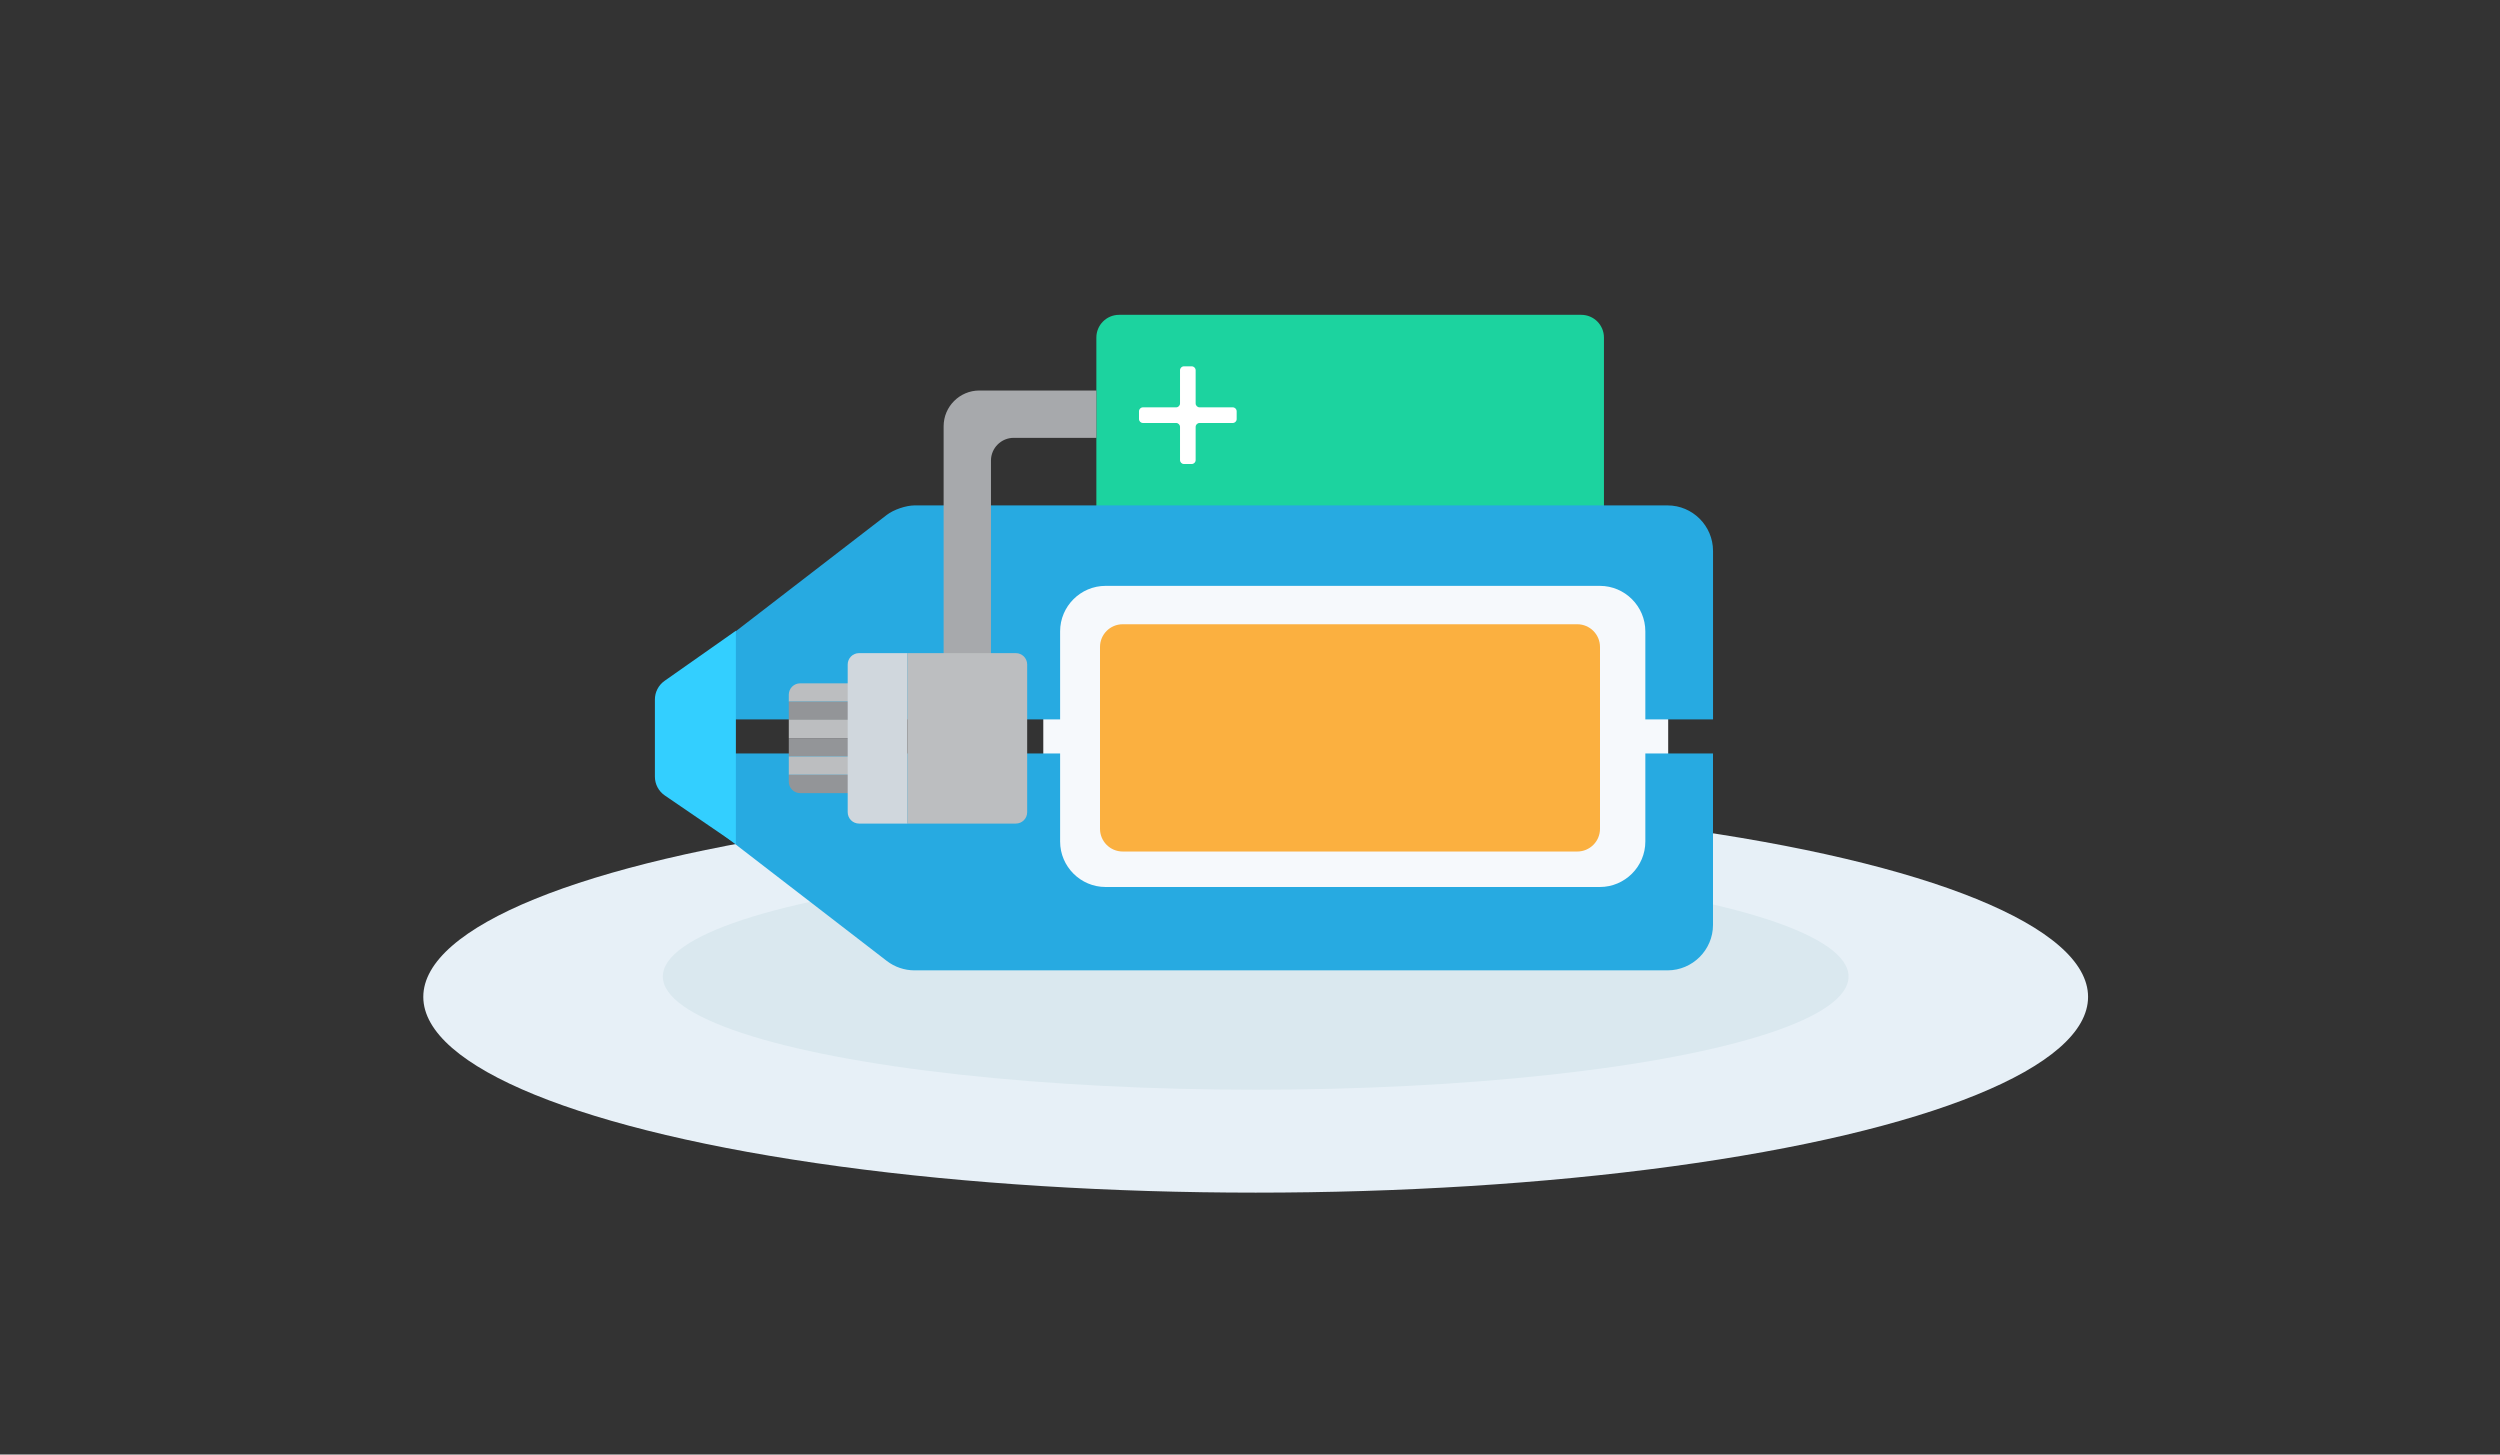 <svg xmlns="http://www.w3.org/2000/svg" viewBox="0 0 220 128"><rect x="0" y="0" width="220" height="128" fill="#333333" stroke="none"/><style>.st0{fill:#F6F9FC;} .st1{opacity:0.85;fill:#1095C8;} .st2{clip-path:url(#SVGID_4_);} .st3{opacity:0.37;fill:#00CFFF;} .st4{opacity:0.5;fill:url(#SVGID_5_);} .st5{fill:#1095C8;} .st6{fill:#27AAE1;stroke:#000000;stroke-width:2;stroke-miterlimit:10;} .st7{fill:#27AAE1;} .st8{fill:#FFFFFF;} .st9{fill:#044392;} .st10{fill:#1ED1C0;} .st11{clip-path:url(#SVGID_9_);} .st12{fill:#5D6468;} .st13{fill:#344256;} .st14{fill:#1CD39F;} .st15{opacity:0.5;fill:url(#SVGID_10_);} .st16{clip-path:url(#SVGID_12_);} .st17{opacity:0.5;fill:url(#SVGID_13_);} .st18{fill:#26EFB1;} .st19{opacity:0.5;fill:url(#SVGID_14_);} .st20{fill:#333333;} .st21{clip-path:url(#SVGID_18_);} .st22{fill:#105266;} .st23{fill:#1F2D3D;} .st24{opacity:0.7;} .st25{fill:#395270;} .st26{opacity:0.85;} .st27{fill:none;stroke:#D0D7DD;stroke-width:0.5;stroke-miterlimit:10;} .st28{fill:#00AEEF;} .st29{fill:#33CFFF;} .st30{fill:url(#SVGID_21_);} .st31{fill:url(#SVGID_22_);} .st32{fill:url(#SVGID_23_);stroke:#00AEEF;stroke-miterlimit:10;} .st33{fill:url(#SVGID_24_);stroke:#00AEEF;stroke-miterlimit:10;} .st34{fill:url(#SVGID_25_);} .st35{fill:url(#SVGID_26_);} .st36{fill:#D0D7DD;} .st37{fill:#E7F0F7;} .st38{fill:#DAE8EF;} .st39{fill:#A7A9AC;} .st40{fill:#FBB040;} .st41{fill:#BCBEC0;} .st42{fill:#939598;} .st43{fill:url(#SVGID_27_);} .st44{fill:#4D6782;} .st45{fill:#D1D3D4;} .st46{fill:url(#SVGID_28_);} .st47{opacity:0.3;fill:#DAE8EF;} .st48{fill:url(#SVGID_29_);} .st49{fill:url(#SVGID_30_);} .st50{fill:url(#SVGID_31_);} .st51{fill:#FCF8C3;} .st52{fill:#EAFAFC;} .st53{fill:url(#SVGID_32_);} .st54{fill:url(#SVGID_33_);} .st55{opacity:0.7;fill:#E7F0F7;} .st56{opacity:0.7;fill:#DAE8EF;} .st57{fill:none;stroke:#33CFFF;stroke-width:2;stroke-linecap:round;stroke-linejoin:round;stroke-miterlimit:10;} .st58{fill:#27E2A8;} .st59{fill:#28DBA3;} .st60{opacity:0.5;fill:#395270;} .st61{fill:url(#SVGID_34_);} .st62{fill:url(#SVGID_35_);} .st63{fill:url(#SVGID_36_);} .st64{fill:url(#SVGID_37_);} .st65{fill:url(#SVGID_38_);} .st66{fill:url(#SVGID_39_);} .st67{fill:url(#SVGID_40_);}</style><g id="icons"><ellipse class="st37" cx="110.5" cy="87.726" rx="73.25" ry="17.226"/><ellipse class="st38" cx="110.5" cy="85.934" rx="52.171" ry="9.962"/><path class="st0" d="M91.81 49.563H146.8v30.183H91.81z"/><path class="st14" d="M98.48 27.705h40.668c1.105 0 2 .895 2 2v15.333H96.48V29.705c0-1.104.897-2 2-2z"/><path class="st7" d="M93.29 63.306v-7.75c0-2.2 1.8-4 4-4h43.5c2.2 0 4 1.8 4 4v7.75h5.957v-14.83c0-2.2-1.8-4-4-4H80.48c-.748 0-1.847.375-2.44.833L62.25 57.476v5.83H93.29zM144.79 66.306v7.75c0 2.2-1.8 4-4 4h-43.5c-2.2 0-4-1.8-4-4v-7.75H62.25v6.085l15.786 12.17c.7.538 1.558.83 2.442.83h66.266c2.2 0 4-1.8 4-4V66.307h-5.957z"/><path class="st39" d="M96.48 34.365H86.182c-1.73 0-3.143 1.414-3.143 3.143V62.89c0 .078.063.142.142.142h3.88c.08 0 .144-.064.144-.143V40.53c0-1.1.9-2 2-2h7.274v-4.167z"/><path class="st40" d="M98.8 54.934h40c1.104 0 2 .895 2 2v16c0 1.105-.896 2-2 2h-40c-1.106 0-2-.895-2-2v-16c0-1.105.894-2 2-2z"/><path class="st41" d="M74.664 61.743h-5.25v-.61c0-.553.448-1 1-1h4.25v1.61z"/><path class="st42" d="M69.414 61.747h5.25v1.61h-5.25z"/><path class="st41" d="M69.414 63.338h5.25v1.61h-5.25z"/><path class="st42" d="M69.414 64.953h5.25v1.61h-5.25z"/><path class="st41" d="M69.414 66.568h5.25v1.61h-5.25z"/><path class="st42" d="M74.664 69.794h-4.25c-.552 0-1-.448-1-1v-.61h5.25v1.61z"/><path class="st36" d="M79.85 72.475h-4.253c-.552 0-1-.448-1-1v-13c0-.552.448-1 1-1h4.253v15z"/><path class="st29" d="M58.48 59.917l6.278-4.412v18.772l-6.255-4.275c-.545-.373-.872-.99-.872-1.65v-6.8c0-.65.318-1.26.85-1.635z"/><path class="st41" d="M89.39 72.475h-9.543v-15h9.544c.553 0 1 .448 1 1v13c0 .552-.447 1-1 1z"/><path class="st8" d="M108.826 36.19c0-.19-.155-.344-.344-.344h-2.92c-.19 0-.345-.155-.345-.344v-2.92c0-.19-.155-.345-.344-.345h-.687c-.19 0-.344.155-.344.344v2.922c0 .19-.155.344-.344.344h-2.92c-.19 0-.345.155-.345.344v.687c0 .19.155.344.344.344h2.92c.19 0 .345.156.345.345v2.92c0 .19.155.345.344.345h.687c.19 0 .344-.155.344-.344v-2.92c0-.19.155-.345.344-.345h2.922c.19 0 .344-.154.344-.343v-.687z"/></g></svg>